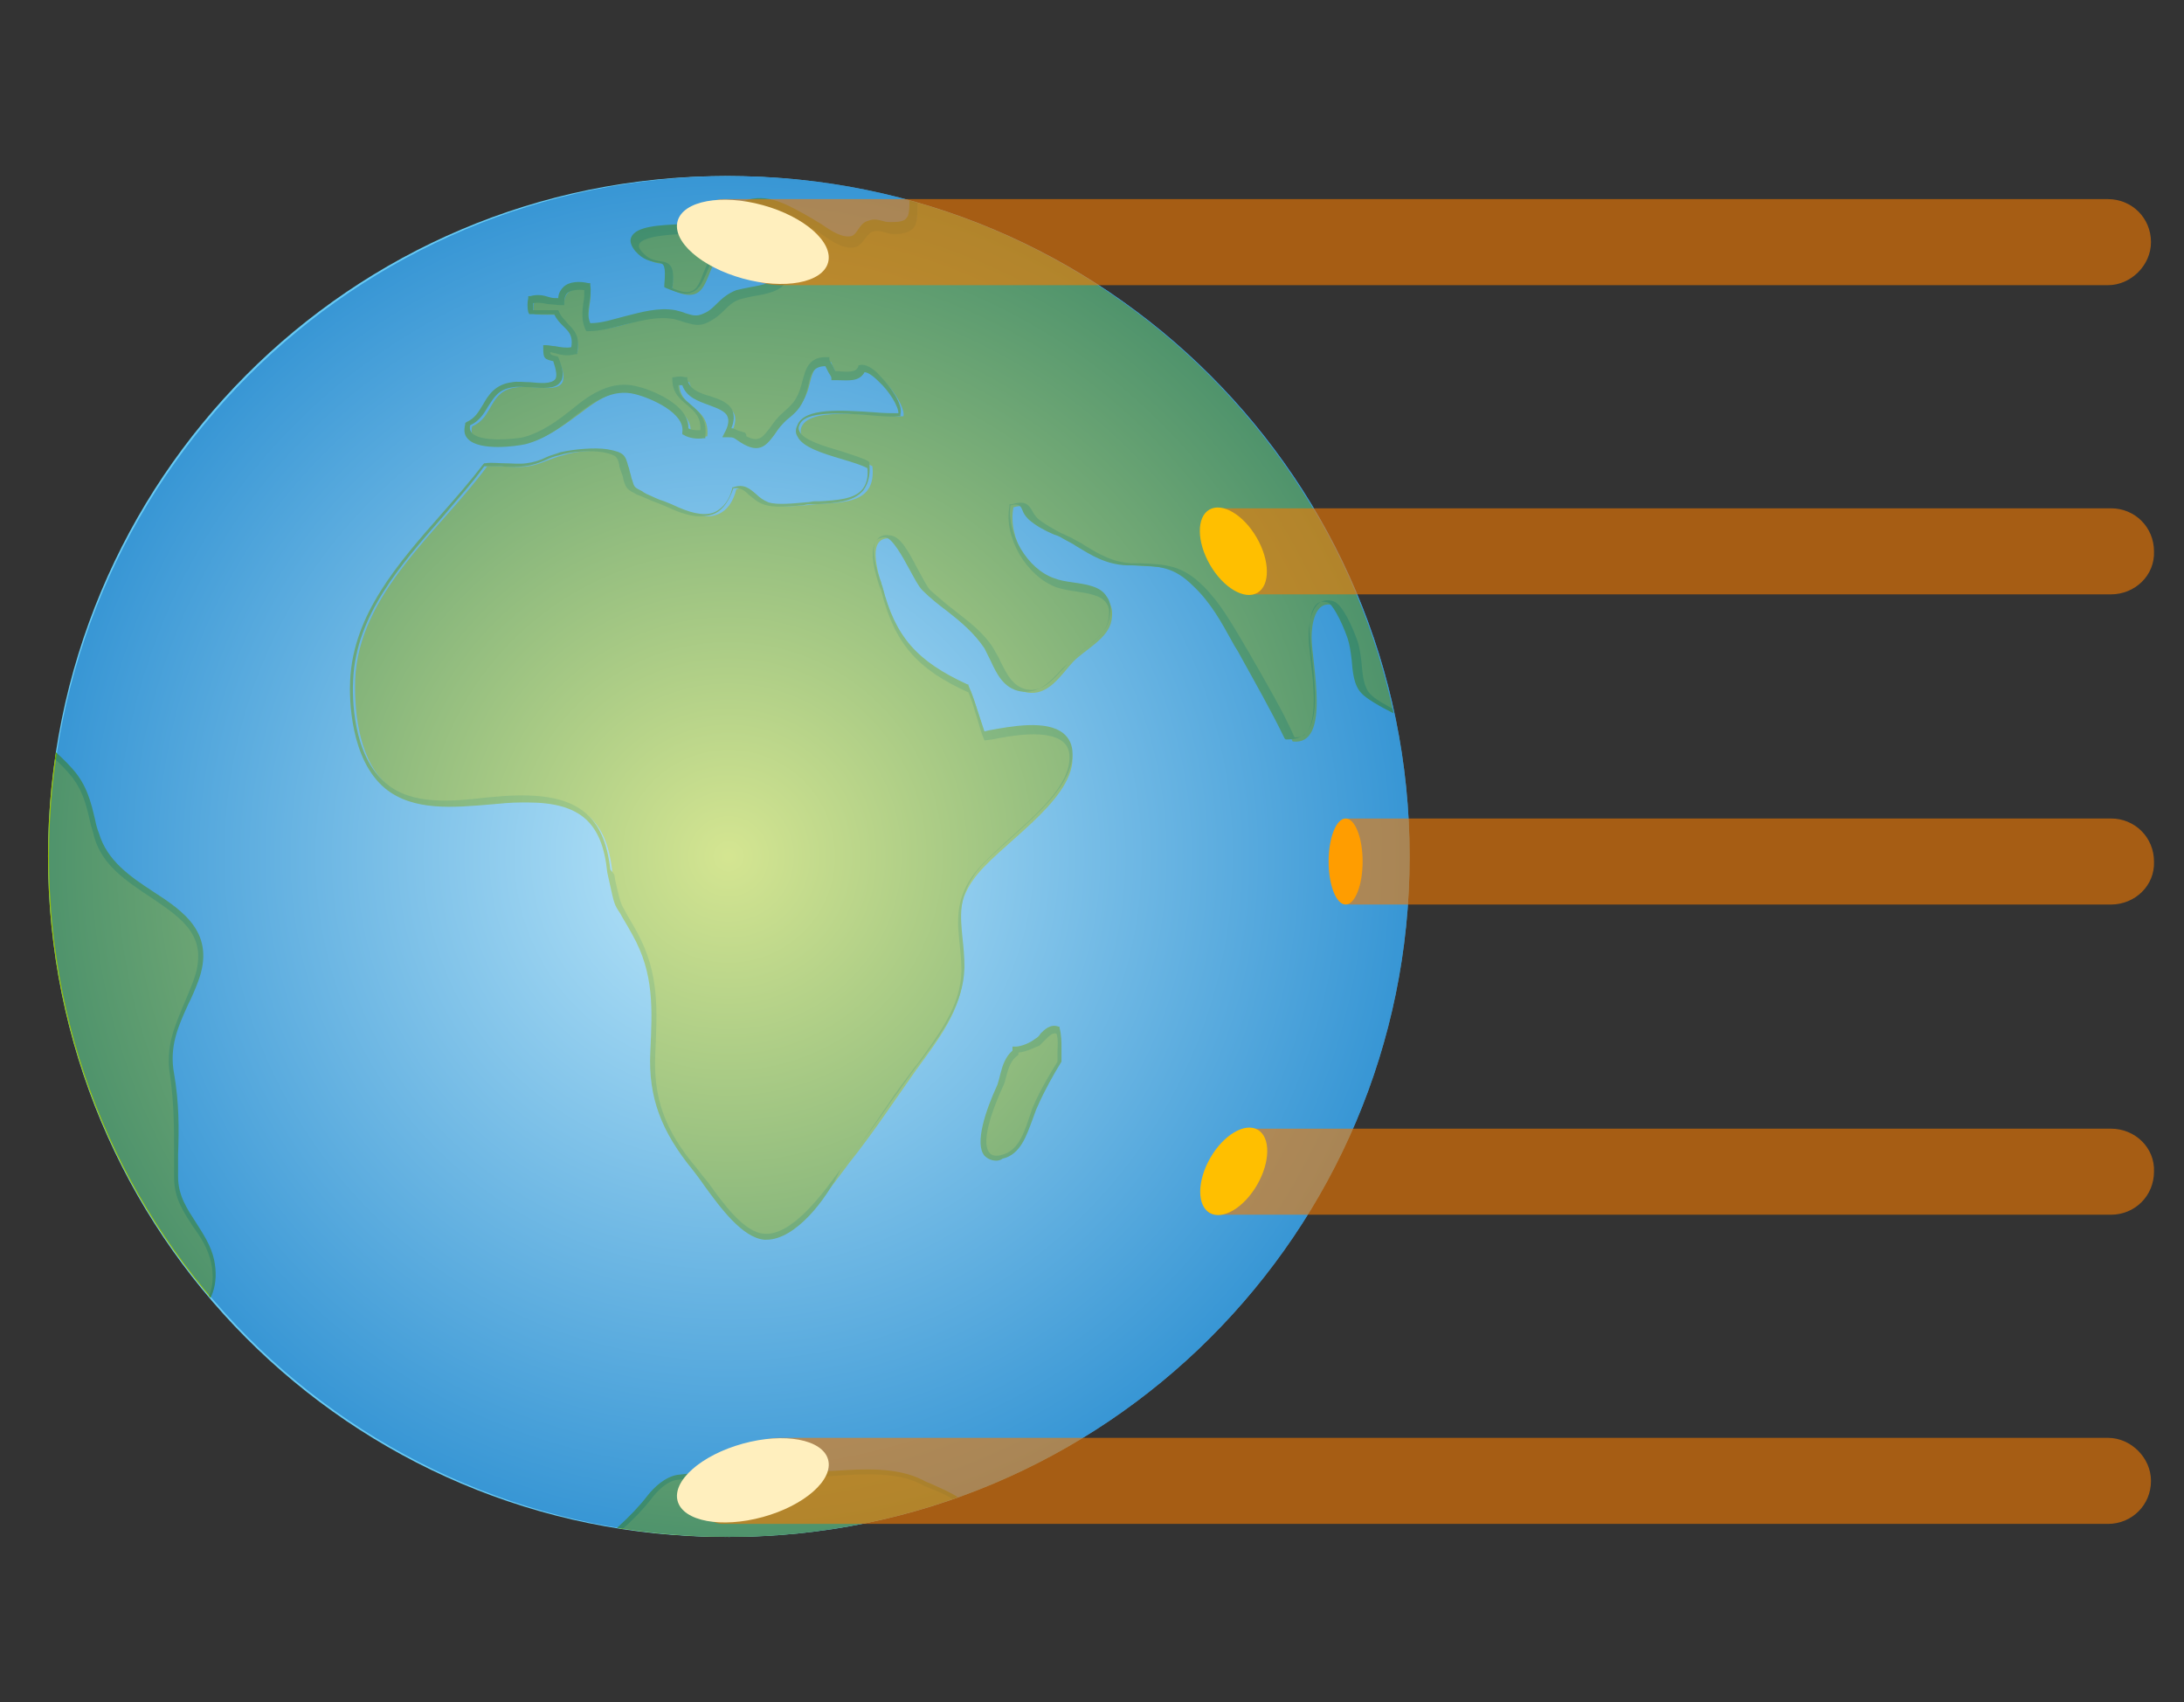 <svg xmlns="http://www.w3.org/2000/svg" xmlns:xlink="http://www.w3.org/1999/xlink" viewBox="0 0 218.3 170.1" enable-background="new 0 0 218.3 170.1"><rect x="0" y="0" width="218.3" height="170.1" fill="#333333" stroke="none"/><style type="text/css">.st0{fill:#67CAF4;} .st1{clip-path:url(#XMLID_2_);fill:#9BC300;} .st2{clip-path:url(#XMLID_2_);fill:#67A900;} .st3{opacity:0.57;fill:url(#XMLID_3_);} .st4{opacity:0.6;fill:#F47A00;} .st5{fill:#FFBF00;} .st6{fill:#FFEFBE;} .st7{fill:#FF9D00;}</style><g id="XMLID_77_"><path id="XMLID_97_" d="M140.9 85.6c0 37.6-30.5 68-68 68-37.6 0-68-30.5-68-68s30.5-68 68-68 68 30.4 68 68" class="st0"/><path d="M72.5 153.6c-37.5 0-67.7-30.4-67.7-68s30.2-68 67.7-68 68 30.4 68 68-30.5 68-68 68zm.3-135.7c-37.4 0-67.7 30.4-67.7 67.7s30.4 67.7 67.7 67.7c37.4 0 67.7-30.4 67.7-67.7s-30.3-67.7-67.7-67.7z" class="st0"/><g id="XMLID_78_"><defs><path id="XMLID_79_" d="M4.8 85.6c0 37.6 30.5 68 68 68 37.6 0 68-30.5 68-68 0-37.6-30.5-68-68-68s-68 30.4-68 68"/></defs><clipPath id="XMLID_2_"><use xlink:href="#XMLID_79_" overflow="visible"/></clipPath><path id="XMLID_95_" d="M.8 71.6C3 73.3 5.4 75 7.2 77.1c1.7 2 1.8 4 2.5 6.3 1.8 6.7 13 6.6 9.9 14.7-1.3 3.3-3 5.6-2.4 9.3.6 3.6.4 6.7.4 10.3 0 3.6 3 5.2 3.7 8.4 1.4 6.6-6.5 7.8-10.7 4.8C-.2 123.4-.6 104.7-.3 93.1-.2 87 1.5 80-.2 73.9l1-2.3z" class="st1"/><path d="M15.6 132.8c-1.8 0-3.7-.5-5.2-1.5C-.2 123.9-.9 106-.6 93.2c0-1.9.2-3.9.4-5.8.4-4.5.9-9.2-.3-13.3V74l1.2-2.8.3.2c.5.4.9.8 1.4 1.1 1.7 1.4 3.5 2.8 4.9 4.4 1.4 1.6 1.8 3.3 2.2 5 .1.5.2.9.4 1.4.8 2.7 3.1 4.3 5.4 5.8 3.1 2 6.3 4.2 4.5 9-.3.8-.6 1.5-1 2.3-1 2.2-1.9 4.2-1.4 6.9.5 2.9.5 5.4.4 8.1 0 .7 0 1.5 0 2.2 0 1.9.9 3.2 1.8 4.6.7 1.1 1.5 2.3 1.8 3.7.5 2.4-.2 4.4-1.9 5.6-1 .9-2.4 1.3-3.9 1.3zM.1 73.9c1.2 4.3.7 8.9.3 13.5-.2 2-.4 3.9-.4 5.8-.3 12.7.4 30.4 10.8 37.6 2.5 1.7 6.3 1.9 8.6.4 1.1-.7 2.3-2.2 1.7-5-.3-1.4-1-2.5-1.8-3.6-.9-1.4-1.9-2.8-1.9-4.9 0-.8 0-1.5 0-2.2 0-2.7 0-5.2-.4-8-.5-2.9.5-5 1.4-7.2.3-.7.6-1.4.9-2.2 1.7-4.5-1.1-6.3-4.2-8.4-2.4-1.6-4.9-3.2-5.7-6.1-.1-.5-.3-1-.4-1.5-.4-1.8-.8-3.3-2.1-4.8-1.4-1.6-3.2-3-4.9-4.4-.4-.3-.8-.6-1.1-.9l-.8 1.9z" class="st2"/><path id="XMLID_93_" d="M61.2 87.4c.9 4.2.4 2.2 2.3 5.8 2.2 4 2 7.5 1.8 12-.2 4.7 1.2 8 4.2 11.6 1.5 1.8 4.3 6.6 6.9 6.8 3.2.2 6.9-5.3 8.5-7.4 2.4-3 4.5-6.2 6.7-9.3 2.1-2.9 4.6-6 4.7-9.8.1-3.6-1.3-6 1-9.2 2.3-3.3 9.9-7.7 9.9-12.1 0-3.8-6.3-2.4-8.6-2-.6-1.6-.9-3.1-1.6-4.8-4.9-2.2-7.3-4.7-8.7-9.9-.3-1.2-1.9-5.4.6-5.3 1.4.1 2.9 4.4 3.9 5.4 2.1 2 4.7 3.3 6.3 5.8.9 1.5 1.4 3.8 3.5 4.2 2.2.4 3.4-1.7 4.7-3.1 1.2-1.2 3.5-2.3 3.8-4.1.6-3.4-3.3-2.8-5.3-3.5-2.9-1-5.1-4.8-4.5-7.8 1.8-.5 1.4.6 2.3 1.3 1 .9 2.1 1.3 3.3 1.9 2.2 1.2 3.7 2.5 6.3 2.6 3.1.2 4.7 0 6.9 2.3 2 2 3.2 4.5 4.6 6.9 1.5 2.7 3.2 5.6 4.5 8.4 3.9.5 1.9-7.9 1.9-10.4 0-1.2.3-3.8 2.2-3.2.9.3 1.9 3 2.2 3.8.6 1.6.2 4.2 1.4 5.4.8.9 5.3 3.1 6.4 3.2 1.8.1 1.5-.8 2.6-1.6.2-.1.3-.7.6-.9.2-.2.7.4.8.3 1.2-1.2 1.1-3 1.1-5.1-.1-7.2-1.1-14.6-2.8-21.6-1.1-4.7-2.6-9.8-6.4-13.1-3.1-2.7-6.9-4.6-10.1-7.2-3.6-3-6.9-6.5-10.9-9.1-3.9-2.5-8.2-3.7-12.6-4.8-2.8-.7-11.9-4.8-12.7-.4-.1.9.2 1.7 0 2.6-.1.6-.7 1.2-.9 1.8-.4 1.6-.3 3.8-.3 5.5-.1 2.4.5 3.6-2.1 3.7-.9 0-1.4-.5-2.4-.1-.7.3-.9 1.3-1.6 1.5-1.4.3-3-1.2-4.2-1.9-2.3-1.2-4.5-2.7-6.9-1.5-1.9.9-2.8 1.9-5 2.1-1.1.1-7.4-.1-5.3 2.3 1.7 2 3.4-.5 3 3.6 3.7 1.7 3.1-1.6 4.8-3.7 1.6-2 5-1.6 6.3.7 1.8 3.3-2.1 3.1-4.1 3.7-1.4.4-2 1.7-3.2 2.3-1.3.6-1.8 0-3.2-.3-3-.5-5.8 1.3-8.7 1.3-.7-1.4.1-2.6-.1-4.1-1.2-.3-2.7 0-2.6 1.5-1 0-2-.4-3-.2-.1.3-.1.9 0 1.2.8.1 1.7 0 2.5.1.7 1.5 2.2 1.5 1.8 3.8-.9.2-1.9-.1-2.8-.2.1.9.1.8 1 1 1.7 3.9-2.1 2.3-4.2 2.6-2.9.3-2.3 3-4.5 3.9-.7 2.4 4.3 2 5.7 1.6 1.9-.5 3.6-1.8 5.1-2.9 1.7-1.3 3.6-2.7 6.1-2.1 1.6.4 5.3 1.9 4.9 4.1.5.3 1.2.4 1.7.3.3-3.1-2.9-2.7-2.8-5.4.3-.1.6-.1 1 0 .6 2.8 6.1 1.2 4.2 5.1.6 0 1 .3 1.6.4.1.1.1.2-.1.2 2.5 1.5 2.6-.8 4.2-2.2 1-.9 1.3-1.2 1.8-2.3.6-1.3.3-3.3 2.5-3.2.1.5.5.9.6 1.5 1 .1 2.4.4 2.8-.7 1.2-.3 4.1 3.4 3.8 4.6-2.1.2-9.3-1.2-10.2 1.1-.8 2.2 5.5 2.9 7.1 3.9.4 3.7-2.8 3.6-5.6 3.8-1.3.1-3.5.4-4.7 0-1.3-.4-1.7-2.1-3.3-1.5-.8 3.1-3.1 3.2-5.8 2-1-.5-2.2-.8-3.1-1.3-1.6-.8-1.3-.5-1.8-2.2-.5-1.6-.2-1.8-2.1-2.2-1.3-.3-3.3-.1-4.5.3-1.3.3-2.2.9-3.5 1.1-1.3.2-2.8-.1-4.1 0-4.8 6.5-12.9 12.7-13.2 21.4-.1 3.5.5 8.3 3.4 10.6 3.5 2.9 9.2 1.4 13.4 1.3 5.5-.1 8.3 1.6 8.9 7.2v.3z" class="st1"/><path d="M76.6 123.9c-.1 0-.1 0-.2 0-2.2-.2-4.4-3.2-6-5.4-.4-.6-.8-1.1-1.1-1.5-3.2-3.9-4.5-7.3-4.3-11.8.2-4.4.4-7.9-1.8-11.8-.6-1.1-1-1.7-1.2-2.1-.6-.9-.6-.9-1.1-3.2l-.2-.9c-.5-5-2.7-7-8-7-.2 0-.4 0-.6 0-1 0-2 .1-3.1.2-3.6.3-7.7.7-10.5-1.6-3.5-2.9-3.6-9-3.5-10.8.3-6.6 4.8-11.7 9.1-16.6 1.5-1.7 2.9-3.3 4.2-5l.1-.1h.1c.6-.1 1.3 0 1.9 0 .7 0 1.5.1 2.2 0 .8-.1 1.4-.3 2-.6.4-.2.9-.3 1.4-.5 1.3-.3 3.4-.5 4.7-.3 1.7.3 1.8.6 2.1 1.7.1.2.1.4.2.7.1.3.1.5.2.7.2.7.2.7 1 1.1.1.1.3.2.5.3.5.2 1 .5 1.7.7.5.2 1 .4 1.4.6 1.6.7 2.9.9 3.8.4.7-.4 1.3-1.1 1.6-2.3v-.1h.1c1.1-.4 1.7.2 2.3.7.3.3.7.6 1.2.8.9.3 2.6.1 3.8 0 .3 0 .6-.1.8-.1h.5c1.7-.1 3.5-.2 4.3-1.2.4-.5.6-1.2.5-2.1-.5-.3-1.5-.6-2.5-.9-2-.6-4-1.2-4.5-2.3-.2-.3-.2-.7 0-1.1.7-1.8 4.5-1.5 7.6-1.3 1 .1 1.9.1 2.5.1 0-.7-.9-2.2-2-3.2-.6-.6-1.1-.9-1.4-.9-.5 1-1.7.8-2.6.8-.2 0-.3 0-.5 0h-.2v-.2c0-.2-.2-.4-.3-.6-.1-.2-.2-.4-.3-.6-1.3 0-1.5.9-1.7 1.9-.1.4-.2.7-.3 1.1-.5 1.2-.9 1.6-1.9 2.4-.4.4-.8.8-1.1 1.3-.8 1.1-1.5 2.2-3.5.9l-.6-.4c-.2-.1-.4-.1-.7-.1h-.5l.2-.4c.4-.7.5-1.3.3-1.7-.2-.5-1-.8-1.8-1.1-1.1-.4-2.3-.8-2.7-2-.2 0-.3 0-.4 0 0 1 .6 1.4 1.2 1.9.8.7 1.7 1.4 1.5 3.2v.2h-.2c-.6.1-1.4 0-1.9-.3l-.2-.1v-.2c.3-1.9-3.1-3.4-4.7-3.8-2.3-.6-4.2.8-5.8 2-1.5 1.2-3.2 2.5-5.2 3-.9.2-4.5.7-5.7-.5-.3-.3-.5-.7-.3-1.5v-.1l.1-.1c.9-.4 1.2-1 1.7-1.8.5-.9 1.2-2 2.9-2.2.5-.1 1.2 0 1.8 0 1 .1 2.1.2 2.5-.3.2-.3.1-.9-.2-1.8-.9-.2-1-.3-1-1.3v-.3h.3c.3 0 .6.1.9.1.5.1 1.1.2 1.6.1.2-1.2-.3-1.6-.8-2.1-.3-.3-.7-.7-.9-1.2-.4 0-.7 0-1.1 0-.4 0-.8 0-1.2 0h-.2l-.1-.2c-.1-.4-.1-1 0-1.4v-.2h.2c.7-.2 1.3-.1 1.9.1.3.1.6.1.9.1 0-.5.3-.9.5-1.1.6-.6 1.7-.6 2.5-.4h.2v.2c.1.6 0 1.1-.1 1.7-.1.7-.2 1.4.1 2.1 1.2 0 2.3-.4 3.5-.7 1.6-.4 3.3-.9 5-.6.4.1.8.2 1 .3.7.2 1.1.4 1.9 0 .5-.2.9-.6 1.3-1 .5-.5 1.1-1 1.9-1.3.4-.1.9-.2 1.4-.3 1.2-.2 2.5-.5 2.9-1.2.2-.4.1-1-.3-1.8-.5-1-1.6-1.7-2.8-1.8-1.2-.1-2.3.3-3 1.2-.5.6-.8 1.3-1.1 2-.4.9-.7 1.8-1.5 2.1-.6.3-1.4.1-2.6-.4l-.2-.1v-.2c.2-2.2-.1-2.2-.8-2.3-.6-.1-1.3-.2-2.1-1.1-.4-.5-.6-1-.4-1.4.5-1.1 2.8-1.2 5.1-1.3.3 0 .6 0 .8 0 1.5-.2 2.4-.7 3.5-1.3.4-.2.9-.5 1.4-.8 2.4-1.2 4.5 0 6.5 1.1l.7.4c.3.2.7.4 1 .6 1 .7 2.1 1.4 3 1.2.3-.1.5-.4.7-.7.2-.3.5-.7.9-.8.7-.3 1.1-.1 1.6 0 .3.1.5.1.8.1.8 0 1.3-.1 1.5-.4.3-.3.3-1 .3-1.9 0-.3 0-.7 0-1.1 0-.4 0-.9 0-1.4 0-1.4 0-3 .3-4.2.1-.4.3-.7.5-1 .2-.3.3-.5.4-.8.1-.4.1-.9 0-1.3 0-.4-.1-.9 0-1.3.1-.8.5-1.4 1.1-1.7 2.1-1.3 6.7.2 9.8 1.3.9.3 1.6.5 2.1.7 4.3 1.1 8.8 2.3 12.7 4.9 2.7 1.7 5.1 3.9 7.4 6 1.1 1 2.3 2.1 3.5 3.1 1.5 1.3 3.2 2.3 4.8 3.4 1.8 1.2 3.7 2.4 5.3 3.8 3.8 3.4 5.3 8.4 6.5 13.3 1.8 7.5 2.8 14.8 2.8 21.6v.3c0 1.9 0 3.7-1.2 4.9-.2.2-.4 0-.6-.1-.1 0-.1-.1-.2-.2-.1.1-.1.2-.2.3-.1.2-.2.4-.4.5-.4.2-.6.5-.8.8-.4.5-.7 1-2 .9-1.2-.1-5.7-2.3-6.6-3.3-.8-.8-.9-2.2-1-3.4-.1-.8-.2-1.5-.4-2.1-.7-2-1.6-3.5-2-3.6-.4-.1-.7-.1-1 .1-.8.6-.8 2.3-.8 2.8s.1 1.3.2 2.3c.3 2.7.8 6.5-.6 7.9-.4.4-1 .6-1.8.6h-.2l-.1-.1c-1.3-2.7-2.9-5.5-4.5-8.4-.2-.4-.5-.8-.7-1.2-1.1-2-2.2-4-3.9-5.6-2-2-3.4-2-5.9-2.1h-.8c-2.1-.1-3.5-1-5-1.9-.4-.3-.9-.5-1.4-.8-.3-.2-.6-.3-.9-.4-.9-.4-1.7-.8-2.5-1.5-.3-.3-.5-.6-.6-.9-.2-.5-.4-.7-1.2-.5-.4 2.8 1.7 6.4 4.4 7.3.5.2 1.1.3 1.8.4 1.4.2 2.8.4 3.4 1.4.4.5.5 1.2.3 2.1-.2 1.4-1.5 2.3-2.6 3.2-.5.4-.9.7-1.3 1.1-.2.3-.5.5-.8.8-1.1 1.2-2.3 2.6-4.2 2.3-1.7-.3-2.4-1.8-3-3.1-.2-.4-.4-.8-.6-1.2-1-1.5-2.3-2.6-3.7-3.7-.8-.6-1.7-1.3-2.5-2.1-.4-.4-.8-1.2-1.3-2.1-.7-1.3-1.7-3.1-2.4-3.2-.4 0-.7.1-.9.3-.6.8 0 3 .4 4 .1.2.1.4.2.6 1.3 5.1 3.5 7.5 8.5 9.8h.1v.1c.4.9.7 1.9 1 2.8.2.6.4 1.2.6 1.8l.4-.1c2.2-.4 5.8-1.1 7.5.3.6.5.9 1.2.9 2 0 3-3.3 5.9-6.2 8.5-1.5 1.4-3 2.6-3.7 3.8-1.5 2.2-1.3 4-1.1 6.1.1.9.2 1.9.2 3-.1 3.7-2.3 6.6-4.4 9.4l-.4.5c-.9 1.2-1.7 2.4-2.6 3.6-1.3 1.9-2.7 3.8-4.2 5.7-.2.3-.5.6-.8 1-1.4 3-4.5 7-7.4 7zM61.4 87.4l.1.6c.5 2.2.5 2.2 1 3.1.2.4.6 1 1.2 2.1 2.2 4.1 2 7.6 1.8 12.1-.2 4.4.9 7.6 4.1 11.4.3.4.7.9 1.2 1.5 1.5 2.1 3.6 5 5.6 5.1 2.7.2 5.7-3.8 7.5-6.3.3-.4.6-.7.8-1 1.5-1.8 2.8-3.8 4.1-5.7.8-1.2 1.7-2.4 2.6-3.6l.4-.5c2-2.8 4.2-5.6 4.3-9.1 0-1-.1-2-.2-2.9-.2-2.1-.4-4.1 1.2-6.5.8-1.2 2.3-2.5 3.8-3.9 2.8-2.5 6-5.3 6-8.1 0-.7-.2-1.2-.7-1.6-1.5-1.2-5.1-.6-7-.2l-.8.1c-.3-.7-.5-1.4-.7-2.1-.3-.9-.5-1.8-.9-2.7-5.1-2.3-7.4-4.9-8.7-10.1 0-.1-.1-.3-.2-.5-.4-1.3-1.1-3.5-.3-4.6.3-.4.7-.6 1.3-.5 1.1 0 2 1.8 2.9 3.5.5.9.9 1.7 1.2 2 .8.7 1.6 1.4 2.4 2 1.4 1.1 2.9 2.2 3.9 3.8.2.4.5.8.7 1.3.6 1.2 1.2 2.5 2.6 2.8 1.6.3 2.6-.9 3.7-2.1.3-.3.5-.6.8-.9.4-.4.8-.7 1.3-1.1 1.1-.8 2.2-1.7 2.4-2.9.1-.7.1-1.2-.2-1.6-.5-.8-1.8-1-3.1-1.2-.7-.1-1.3-.2-1.9-.4-3-1.1-5.3-5-4.7-8.1v-.2h.2c1.4-.4 1.7 0 2.1.7.1.2.3.5.5.7.7.6 1.5 1 2.4 1.5.3.1.6.3.9.4.5.3 1 .5 1.4.8 1.5.9 2.8 1.7 4.8 1.8h.8c2.6.1 4.2.2 6.3 2.3 1.7 1.7 2.8 3.7 4 5.7.2.4.5.8.7 1.2 1.6 2.8 3.2 5.5 4.4 8.2.5 0 .9-.1 1.1-.4 1.2-1.2.8-4.9.5-7.4-.1-.9-.2-1.8-.2-2.3 0-.7.1-2.5 1-3.3.4-.3.9-.4 1.5-.2.9.3 1.9 2.6 2.4 4 .2.6.3 1.4.4 2.2.1 1.2.2 2.4.9 3.1.8.9 5.2 3 6.2 3.1 1 .1 1.2-.2 1.5-.7.2-.3.5-.6.9-.9.1 0 .1-.2.2-.3.1-.2.2-.4.3-.5.3-.3.7 0 .9.2.9-1 .9-2.6.9-4.4v-.3c-.1-6.8-1-14-2.8-21.5-1.2-4.8-2.6-9.7-6.3-13-1.6-1.4-3.5-2.6-5.3-3.8-1.6-1.1-3.3-2.2-4.9-3.4-1.2-1-2.4-2.1-3.6-3.1-2.3-2.1-4.7-4.2-7.3-5.9-3.9-2.5-8.1-3.7-12.5-4.8-.5-.1-1.3-.4-2.1-.7-2.9-1-7.4-2.5-9.3-1.3-.5.3-.8.7-.9 1.3-.1.4 0 .7 0 1.1.1.5.1 1 0 1.5-.1.3-.3.7-.5 1-.2.3-.4.6-.4.9-.3 1.2-.3 2.7-.3 4.1 0 .5 0 .9 0 1.4 0 .4 0 .8 0 1.1 0 1 0 1.8-.4 2.3-.4.4-1 .6-1.9.6-.4 0-.7-.1-1-.2-.4-.1-.8-.2-1.3 0-.2.1-.4.4-.6.6-.3.4-.6.8-1 .9-1.1.3-2.4-.6-3.4-1.3-.4-.2-.7-.5-1-.6l-.7-.4c-2-1.1-3.9-2.2-6-1.1-.5.3-.9.5-1.4.7-1.1.6-2.1 1.2-3.7 1.4-.2 0-.5 0-.8 0-1.3 0-4.3.2-4.6 1-.1.2 0 .5.3.8.6.7 1.2.8 1.7.9 1.1.1 1.6.5 1.3 2.7.9.4 1.5.5 1.9.3.6-.2.9-1 1.2-1.8.3-.7.6-1.5 1.2-2.2.8-1 2.1-1.5 3.5-1.4 1.4.1 2.6.9 3.3 2.1.5.9.6 1.7.3 2.3-.5 1-2 1.3-3.3 1.5-.5.1-.9.2-1.3.3-.7.2-1.2.7-1.7 1.2-.4.4-.9.8-1.5 1.1-1 .5-1.6.2-2.4 0-.3-.1-.6-.2-1-.3-1.6-.3-3.1.1-4.8.5-1.2.3-2.5.7-3.8.7h-.2l-.1-.2c-.4-.9-.3-1.8-.2-2.6.1-.4.1-.9.1-1.3-.6-.1-1.4 0-1.7.3-.2.2-.3.5-.3.9v.3h-.3c-.4 0-.9-.1-1.3-.1-.5-.1-1-.2-1.5-.1 0 .2 0 .5 0 .7.3 0 .7 0 1 0 .4 0 .9 0 1.3 0h.2l.1.2c.2.5.6.8.9 1.2.6.6 1.2 1.2.9 2.8v.2h-.2c-.7.2-1.4.1-2-.1-.2 0-.3-.1-.5-.1 0 .3.2.3.6.4h.1l.1.1c.5 1.2.6 2 .2 2.5-.5.7-1.7.6-3 .5-.6 0-1.2-.1-1.7 0-1.5.2-1.9 1-2.5 1.9-.4.7-.9 1.5-1.8 1.9-.1.3 0 .6.2.8.9.9 4.1.6 5.1.4 1.9-.5 3.5-1.7 5-2.9 1.8-1.5 3.9-2.8 6.3-2.2 1.4.3 5.3 1.8 5.2 4.2.3.2.8.2 1.2.2.1-1.3-.6-1.9-1.3-2.5-.7-.6-1.5-1.2-1.5-2.6v-.2h.2c.4-.1.7-.1 1.1 0h.2v.2c.2 1 1.2 1.4 2.3 1.7.9.3 1.8.6 2.2 1.4.2.5.2 1.1-.1 1.8.2 0 .4.1.6.2.2.1.4.1.6.2h.1l.1.1c.1.1.1.2.1.3 1.3.7 1.7 0 2.4-.9.3-.4.7-1 1.2-1.4 1-.9 1.3-1.2 1.7-2.2.1-.3.2-.6.3-1 .3-1.1.6-2.5 2.5-2.4h.2v.2c0 .2.2.4.3.6.1.2.2.4.3.6.1 0 .2 0 .3 0 1.1.1 1.8.1 2-.5v-.1h.1c.6-.2 1.5.4 2 1 1 1 2.4 2.9 2.1 3.9v.2h-.2c-.6.1-1.7 0-2.9-.1-2.6-.2-6.5-.5-7 1-.1.2-.1.4 0 .6.4.9 2.5 1.5 4.2 2 1.2.4 2.2.7 2.7 1l.1.1v.1c.1 1.2-.1 2-.6 2.7-1 1.2-2.9 1.3-4.7 1.4h-.5c-.2 0-.5 0-.8.1-1.3.1-3 .3-4-.1-.6-.2-1-.6-1.4-.9-.5-.5-.9-.8-1.6-.7-.4 1.2-1 2.1-1.8 2.5-1.1.5-2.5.4-4.3-.4-.4-.2-.9-.4-1.4-.6-.6-.2-1.2-.5-1.7-.7l-.5-.2c-.9-.5-1-.5-1.3-1.5 0-.2-.1-.4-.2-.7-.1-.3-.2-.5-.2-.7-.2-.9-.3-1-1.6-1.3-1.2-.2-3.2-.1-4.4.3-.5.1-1 .3-1.4.5-.7.3-1.3.5-2.1.6-.8.1-1.5.1-2.3 0-.6 0-1.2 0-1.7 0-1.2 1.7-2.7 3.3-4.1 5-4.3 4.9-8.7 9.9-9 16.3-.1 1.7-.1 7.6 3.3 10.4 2.6 2.2 6.6 1.8 10.1 1.4 1.1-.1 2.1-.2 3.1-.2 5.9-.1 8.6 2 9.2 7.4l.4.5zm85.2-16.7z" class="st2"/><path id="XMLID_91_" d="M101.5 104.9c.7.1 1.6-.4 2.2-.8.7-.5 1.1-1.5 2.1-1.2.3.9.1 2.1.1 3.1-.9 1.4-1.7 2.9-2.4 4.5-.8 1.7-1.1 4.5-3.3 5.1-3.8.9-.9-5.7-.3-7.1.5-1.1.5-2.7 1.6-3.3v-.3z" class="st1"/><path d="M99.6 116c-.5 0-.9-.2-1.2-.5-1-1.2.1-4.5 1.3-7.1.1-.3.2-.7.3-1.1.2-.8.5-1.7 1.2-2.3v-.4h.3c.6 0 1.5-.4 2-.8.2-.1.4-.3.5-.5.4-.4 1-1 1.8-.7h.1v.1c.2.7.2 1.5.2 2.2 0 .3 0 .7 0 1v.2c-.8 1.3-1.7 2.9-2.4 4.5-.2.4-.3.8-.5 1.3-.6 1.6-1.2 3.5-3 3.9-.1.1-.4.2-.6.2zm2.2-10.8v.2l-.1.1c-.6.4-.9 1.2-1.1 2-.1.4-.2.8-.4 1.2-1.5 3.3-2 5.7-1.3 6.5.2.3.7.4 1.3.2 1.5-.4 2.1-2 2.6-3.5.2-.5.3-1 .5-1.4.7-1.6 1.6-3.1 2.4-4.4 0-.3 0-.6 0-.9 0-.6.1-1.3-.1-1.9-.4-.1-.7.2-1.1.6-.2.2-.4.4-.6.6-.3.1-1.2.6-2.1.7z" class="st2"/><path id="XMLID_81_" d="M56 157.7c3.1-2.6 6.5-5 9-8.1.7-.9 1.7-1.9 2.8-2 4.2-.5 8.6-.3 12.9-.3 3.5 0 8.2-.9 11.5.7 1.5.7 3.6 1.4 4.7 2.7.9 1.1 1 2.6 1 4-8.2 3.7-17.1 4.8-26 6.2-3.1.5-6.6.3-9.7-.2-1.8-.3-6.4 0-6.3-2.6l.1-.4z" class="st1"/><path d="M67.9 161.5c-2.2 0-4.2-.2-5.8-.5-.3-.1-.8-.1-1.3-.1-2.1-.2-5.3-.4-5.3-2.8v-.1l.3-.5c.9-.7 1.7-1.5 2.6-2.1 2.3-1.8 4.6-3.7 6.3-5.9.7-.9 1.8-1.9 3-2.1 3.1-.4 6.3-.4 9.4-.3 1.2 0 2.3 0 3.5 0 .9 0 1.8-.1 2.7-.1 3-.2 6.3-.4 8.9.9.3.2.7.3 1.1.5 1.3.6 2.8 1.2 3.7 2.3 1 1.2 1.1 2.8 1 4.2v.2l-.2.1c-7.3 3.3-15.3 4.6-23 5.8-1 .2-2 .3-3 .5-1.2-.1-2.6 0-3.9 0zm-11.8-3.3c0 1.8 2.7 2 4.7 2.2.5 0 1 .1 1.4.1 2.4.4 6.1.8 9.6.2 1-.2 2-.3 3-.5 7.6-1.2 15.5-2.5 22.7-5.7 0-1.3-.1-2.6-.9-3.6-.8-.9-2.2-1.6-3.5-2.1-.4-.2-.8-.3-1.1-.5-2.4-1.2-5.7-1-8.6-.8-1 .1-1.9.1-2.8.1-1.2 0-2.3 0-3.5 0-3.1 0-6.3-.1-9.4.3-1 .1-2 1.1-2.6 1.9-1.8 2.3-4.2 4.2-6.4 6-.8.7-1.7 1.4-2.6 2.1v.3z" class="st2"/></g></g><radialGradient id="XMLID_3_" cx="54.759" cy="63.623" r="49.106" gradientTransform="matrix(1.385 0 0 1.385 -3.013 -2.535)" gradientUnits="userSpaceOnUse"><stop offset="0" stop-color="#fff"/><stop offset="1" stop-color="#156FBD"/></radialGradient><path id="XMLID_98_" d="M140.9 85.6c0 37.6-30.5 68-68 68-37.6 0-68-30.5-68-68s30.5-68 68-68 68 30.4 68 68" class="st3"/><path d="M211 59.4h-86.2c-2.4 0-4.3-4.6-4.3-4.6 0-2.4-.7-4 1.3-4H211c2.4 0 4.3 1.9 4.3 4.3.1 2.4-1.9 4.3-4.3 4.3z" class="st4"/><ellipse cx="123.3" cy="55.1" transform="matrix(.866 -.5 .5 .866 -11.049 69.024)" class="st5" rx="2.7" ry="4.8"/><path d="M210.7 143.7H78c-2.4 0-4.3 1.1-6.6 3.7-1.7 1.9-1.5 4.9.9 4.9h138.4c2.4 0 4.3-1.9 4.3-4.3 0-2.3-2-4.3-4.3-4.3z" class="st4"/><ellipse cx="75.2" cy="148" transform="matrix(.964 -.266 .266 .964 -36.609 25.276)" class="st6" rx="7.8" ry="3.8"/><path d="M210.7 28.5H78c-2.4 0-4.3-1.1-6.6-3.7-1.7-1.9-1.5-4.9.9-4.9h138.4c2.4 0 4.3 1.9 4.3 4.3 0 2.3-2 4.3-4.3 4.3z" class="st4"/><ellipse cx="75.2" cy="24.2" transform="matrix(.266 -.964 .964 .266 31.917 90.225)" class="st6" rx="3.8" ry="7.8"/><path d="M211 112.8h-86.2c-2.4 0-4.3 4.6-4.3 4.6 0 2.4-.7 4 1.3 4H211c2.4 0 4.3-1.9 4.3-4.3.1-2.4-1.9-4.3-4.3-4.3z" class="st4"/><ellipse cx="123.3" cy="117.1" transform="matrix(.5 -.866 .866 .5 -39.742 165.291)" class="st5" rx="4.8" ry="2.7"/><path d="M211 90.4h-76c-2.4 0-.5-1.9-.5-4.3s-1.8-4.3.5-4.3h76c2.4 0 4.3 1.9 4.3 4.3.1 2.4-1.9 4.3-4.3 4.3z" class="st4"/><ellipse cx="134.5" cy="86.1" class="st7" rx="1.7" ry="4.3"/></svg>